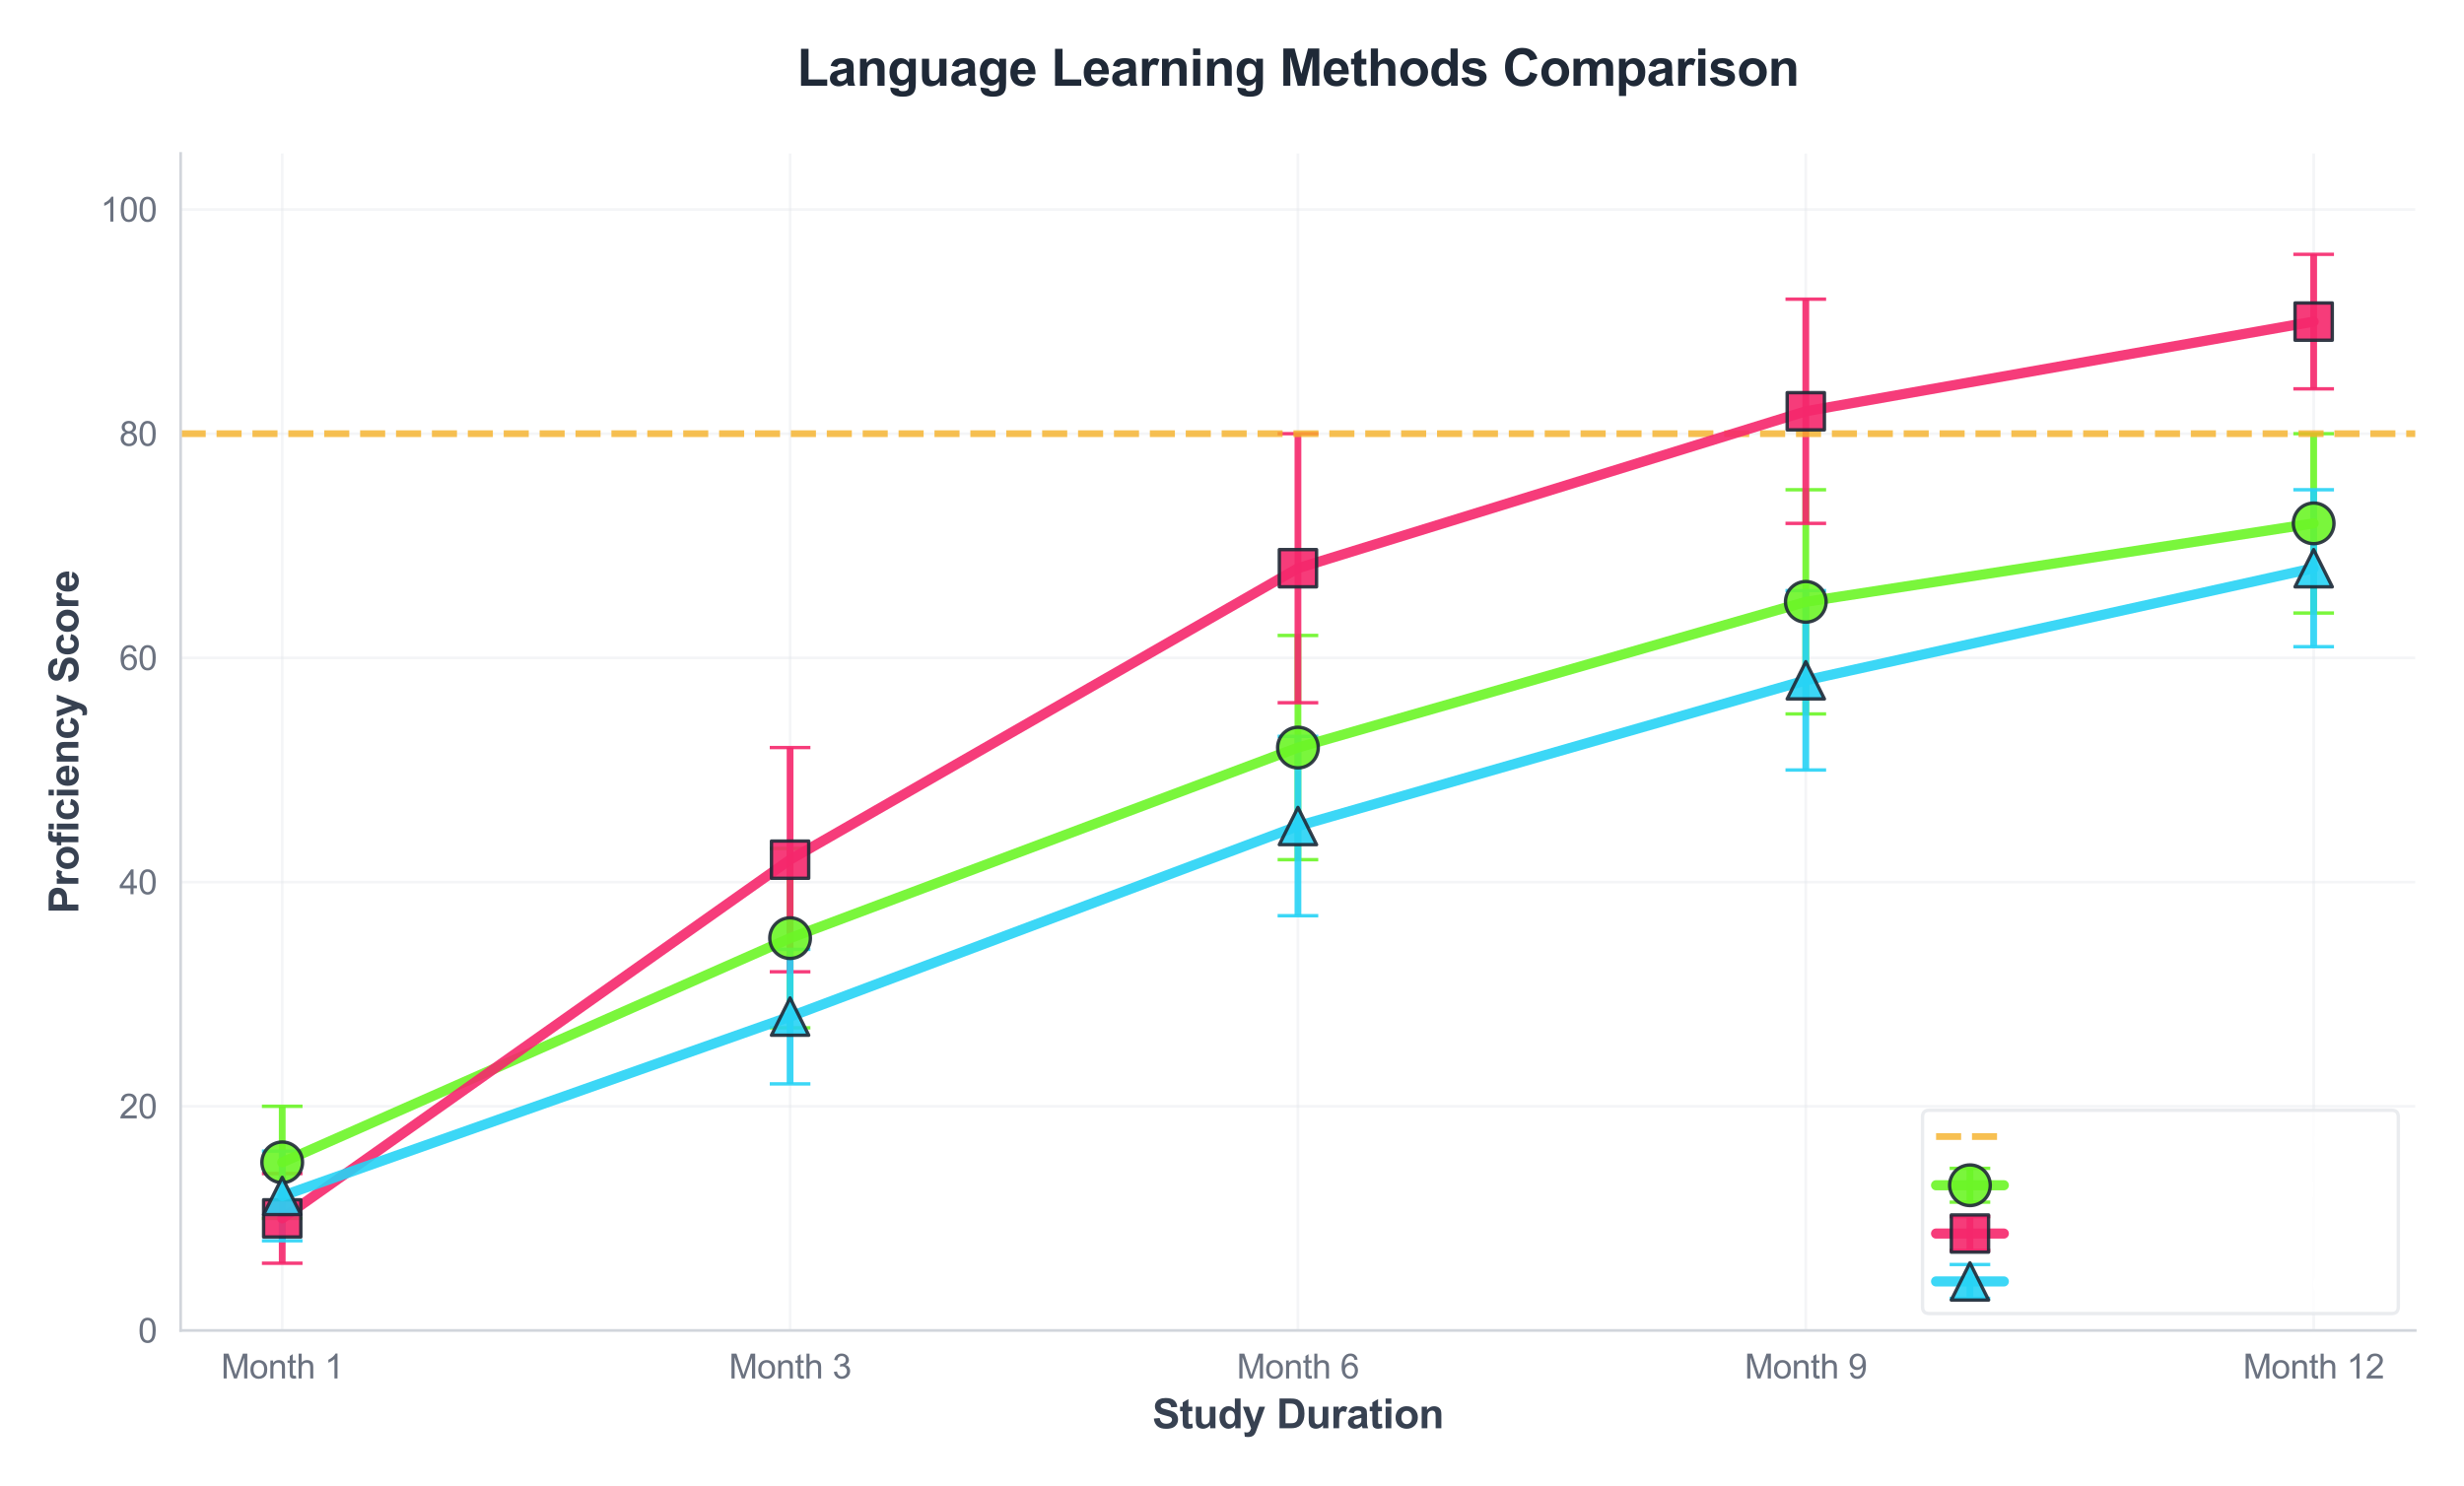 <?xml version="1.0" encoding="utf-8" standalone="no"?>
<!DOCTYPE svg PUBLIC "-//W3C//DTD SVG 1.1//EN"
  "http://www.w3.org/Graphics/SVG/1.1/DTD/svg11.dtd">
<svg xmlns:xlink="http://www.w3.org/1999/xlink" viewBox="0 0 727.604 438.767" xmlns="http://www.w3.org/2000/svg" version="1.1">
 <defs>
  <style type="text/css">*{stroke-linejoin: round; stroke-linecap: butt}</style>
 </defs>
 <g id="figure_1">
  <g id="patch_1">
   <path d="M 0 438.767 
L 727.604 438.767 
L 727.604 0 
L 0 0 
z
" style="fill: #ffffff"/>
  </g>
  <g id="axes_1">
   <g id="patch_2">
    <path d="M 53.344 392.961 
L 713.204 392.961 
L 713.204 45.32 
L 53.344 45.32 
z
" style="fill: #ffffff"/>
   </g>
   <g id="matplotlib.axis_1">
    <g id="xtick_1">
     <g id="line2d_1">
      <path d="M 83.338 392.961 
L 83.338 45.32 
" clip-path="url(#pa88beb3e64)" style="fill: none; stroke: #e5e7eb; stroke-opacity: 0.4; stroke-width: 0.8; stroke-linecap: round"/>
     </g>
     <g id="text_1">
      <!-- Month 1 -->
      <g style="fill: #6b7280" transform="translate(65.273 407.119) scale(0.1 -0.1)">
       <defs>
        <path id="ArialMT-4d" d="M 475 0 
L 475 4581 
L 1388 4581 
L 2472 1338 
Q 2622 884 2691 659 
Q 2769 909 2934 1394 
L 4031 4581 
L 4847 4581 
L 4847 0 
L 4263 0 
L 4263 3834 
L 2931 0 
L 2384 0 
L 1059 3900 
L 1059 0 
L 475 0 
z
" transform="scale(0.016)"/>
        <path id="ArialMT-6f" d="M 213 1659 
Q 213 2581 725 3025 
Q 1153 3394 1769 3394 
Q 2453 3394 2887 2945 
Q 3322 2497 3322 1706 
Q 3322 1066 3130 698 
Q 2938 331 2570 128 
Q 2203 -75 1769 -75 
Q 1072 -75 642 372 
Q 213 819 213 1659 
z
M 791 1659 
Q 791 1022 1069 705 
Q 1347 388 1769 388 
Q 2188 388 2466 706 
Q 2744 1025 2744 1678 
Q 2744 2294 2464 2611 
Q 2184 2928 1769 2928 
Q 1347 2928 1069 2612 
Q 791 2297 791 1659 
z
" transform="scale(0.016)"/>
        <path id="ArialMT-6e" d="M 422 0 
L 422 3319 
L 928 3319 
L 928 2847 
Q 1294 3394 1984 3394 
Q 2284 3394 2536 3286 
Q 2788 3178 2913 3003 
Q 3038 2828 3088 2588 
Q 3119 2431 3119 2041 
L 3119 0 
L 2556 0 
L 2556 2019 
Q 2556 2363 2490 2533 
Q 2425 2703 2258 2804 
Q 2091 2906 1866 2906 
Q 1506 2906 1245 2678 
Q 984 2450 984 1813 
L 984 0 
L 422 0 
z
" transform="scale(0.016)"/>
        <path id="ArialMT-74" d="M 1650 503 
L 1731 6 
Q 1494 -44 1306 -44 
Q 1000 -44 831 53 
Q 663 150 594 308 
Q 525 466 525 972 
L 525 2881 
L 113 2881 
L 113 3319 
L 525 3319 
L 525 4141 
L 1084 4478 
L 1084 3319 
L 1650 3319 
L 1650 2881 
L 1084 2881 
L 1084 941 
Q 1084 700 1114 631 
Q 1144 563 1211 522 
Q 1278 481 1403 481 
Q 1497 481 1650 503 
z
" transform="scale(0.016)"/>
        <path id="ArialMT-68" d="M 422 0 
L 422 4581 
L 984 4581 
L 984 2938 
Q 1378 3394 1978 3394 
Q 2347 3394 2619 3248 
Q 2891 3103 3008 2847 
Q 3125 2591 3125 2103 
L 3125 0 
L 2563 0 
L 2563 2103 
Q 2563 2525 2380 2717 
Q 2197 2909 1863 2909 
Q 1613 2909 1392 2779 
Q 1172 2650 1078 2428 
Q 984 2206 984 1816 
L 984 0 
L 422 0 
z
" transform="scale(0.016)"/>
        <path id="ArialMT-20" transform="scale(0.016)"/>
        <path id="ArialMT-31" d="M 2384 0 
L 1822 0 
L 1822 3584 
Q 1619 3391 1289 3197 
Q 959 3003 697 2906 
L 697 3450 
Q 1169 3672 1522 3987 
Q 1875 4303 2022 4600 
L 2384 4600 
L 2384 0 
z
" transform="scale(0.016)"/>
       </defs>
       <use xlink:href="#ArialMT-4d"/>
       <use xlink:href="#ArialMT-6f" transform="translate(83.301 0)"/>
       <use xlink:href="#ArialMT-6e" transform="translate(138.916 0)"/>
       <use xlink:href="#ArialMT-74" transform="translate(194.531 0)"/>
       <use xlink:href="#ArialMT-68" transform="translate(222.314 0)"/>
       <use xlink:href="#ArialMT-20" transform="translate(277.93 0)"/>
       <use xlink:href="#ArialMT-31" transform="translate(305.713 0)"/>
      </g>
     </g>
    </g>
    <g id="xtick_2">
     <g id="line2d_2">
      <path d="M 233.306 392.961 
L 233.306 45.32 
" clip-path="url(#pa88beb3e64)" style="fill: none; stroke: #e5e7eb; stroke-opacity: 0.4; stroke-width: 0.8; stroke-linecap: round"/>
     </g>
     <g id="text_2">
      <!-- Month 3 -->
      <g style="fill: #6b7280" transform="translate(215.241 407.119) scale(0.1 -0.1)">
       <defs>
        <path id="ArialMT-33" d="M 269 1209 
L 831 1284 
Q 928 806 1161 595 
Q 1394 384 1728 384 
Q 2125 384 2398 659 
Q 2672 934 2672 1341 
Q 2672 1728 2419 1979 
Q 2166 2231 1775 2231 
Q 1616 2231 1378 2169 
L 1441 2663 
Q 1497 2656 1531 2656 
Q 1891 2656 2178 2843 
Q 2466 3031 2466 3422 
Q 2466 3731 2256 3934 
Q 2047 4138 1716 4138 
Q 1388 4138 1169 3931 
Q 950 3725 888 3313 
L 325 3413 
Q 428 3978 793 4289 
Q 1159 4600 1703 4600 
Q 2078 4600 2393 4439 
Q 2709 4278 2876 4000 
Q 3044 3722 3044 3409 
Q 3044 3113 2884 2869 
Q 2725 2625 2413 2481 
Q 2819 2388 3044 2092 
Q 3269 1797 3269 1353 
Q 3269 753 2831 336 
Q 2394 -81 1725 -81 
Q 1122 -81 723 278 
Q 325 638 269 1209 
z
" transform="scale(0.016)"/>
       </defs>
       <use xlink:href="#ArialMT-4d"/>
       <use xlink:href="#ArialMT-6f" transform="translate(83.301 0)"/>
       <use xlink:href="#ArialMT-6e" transform="translate(138.916 0)"/>
       <use xlink:href="#ArialMT-74" transform="translate(194.531 0)"/>
       <use xlink:href="#ArialMT-68" transform="translate(222.314 0)"/>
       <use xlink:href="#ArialMT-20" transform="translate(277.93 0)"/>
       <use xlink:href="#ArialMT-33" transform="translate(305.713 0)"/>
      </g>
     </g>
    </g>
    <g id="xtick_3">
     <g id="line2d_3">
      <path d="M 383.274 392.961 
L 383.274 45.32 
" clip-path="url(#pa88beb3e64)" style="fill: none; stroke: #e5e7eb; stroke-opacity: 0.4; stroke-width: 0.8; stroke-linecap: round"/>
     </g>
     <g id="text_3">
      <!-- Month 6 -->
      <g style="fill: #6b7280" transform="translate(365.209 407.119) scale(0.1 -0.1)">
       <defs>
        <path id="ArialMT-36" d="M 3184 3459 
L 2625 3416 
Q 2550 3747 2413 3897 
Q 2184 4138 1850 4138 
Q 1581 4138 1378 3988 
Q 1113 3794 959 3422 
Q 806 3050 800 2363 
Q 1003 2672 1297 2822 
Q 1591 2972 1913 2972 
Q 2475 2972 2870 2558 
Q 3266 2144 3266 1488 
Q 3266 1056 3080 686 
Q 2894 316 2569 119 
Q 2244 -78 1831 -78 
Q 1128 -78 684 439 
Q 241 956 241 2144 
Q 241 3472 731 4075 
Q 1159 4600 1884 4600 
Q 2425 4600 2770 4297 
Q 3116 3994 3184 3459 
z
M 888 1484 
Q 888 1194 1011 928 
Q 1134 663 1356 523 
Q 1578 384 1822 384 
Q 2178 384 2434 671 
Q 2691 959 2691 1453 
Q 2691 1928 2437 2201 
Q 2184 2475 1800 2475 
Q 1419 2475 1153 2201 
Q 888 1928 888 1484 
z
" transform="scale(0.016)"/>
       </defs>
       <use xlink:href="#ArialMT-4d"/>
       <use xlink:href="#ArialMT-6f" transform="translate(83.301 0)"/>
       <use xlink:href="#ArialMT-6e" transform="translate(138.916 0)"/>
       <use xlink:href="#ArialMT-74" transform="translate(194.531 0)"/>
       <use xlink:href="#ArialMT-68" transform="translate(222.314 0)"/>
       <use xlink:href="#ArialMT-20" transform="translate(277.93 0)"/>
       <use xlink:href="#ArialMT-36" transform="translate(305.713 0)"/>
      </g>
     </g>
    </g>
    <g id="xtick_4">
     <g id="line2d_4">
      <path d="M 533.242 392.961 
L 533.242 45.32 
" clip-path="url(#pa88beb3e64)" style="fill: none; stroke: #e5e7eb; stroke-opacity: 0.4; stroke-width: 0.8; stroke-linecap: round"/>
     </g>
     <g id="text_4">
      <!-- Month 9 -->
      <g style="fill: #6b7280" transform="translate(515.177 407.119) scale(0.1 -0.1)">
       <defs>
        <path id="ArialMT-39" d="M 350 1059 
L 891 1109 
Q 959 728 1153 556 
Q 1347 384 1650 384 
Q 1909 384 2104 503 
Q 2300 622 2425 820 
Q 2550 1019 2634 1356 
Q 2719 1694 2719 2044 
Q 2719 2081 2716 2156 
Q 2547 1888 2255 1720 
Q 1963 1553 1622 1553 
Q 1053 1553 659 1965 
Q 266 2378 266 3053 
Q 266 3750 677 4175 
Q 1088 4600 1706 4600 
Q 2153 4600 2523 4359 
Q 2894 4119 3086 3673 
Q 3278 3228 3278 2384 
Q 3278 1506 3087 986 
Q 2897 466 2520 194 
Q 2144 -78 1638 -78 
Q 1100 -78 759 220 
Q 419 519 350 1059 
z
M 2653 3081 
Q 2653 3566 2395 3850 
Q 2138 4134 1775 4134 
Q 1400 4134 1122 3828 
Q 844 3522 844 3034 
Q 844 2597 1108 2323 
Q 1372 2050 1759 2050 
Q 2150 2050 2401 2323 
Q 2653 2597 2653 3081 
z
" transform="scale(0.016)"/>
       </defs>
       <use xlink:href="#ArialMT-4d"/>
       <use xlink:href="#ArialMT-6f" transform="translate(83.301 0)"/>
       <use xlink:href="#ArialMT-6e" transform="translate(138.916 0)"/>
       <use xlink:href="#ArialMT-74" transform="translate(194.531 0)"/>
       <use xlink:href="#ArialMT-68" transform="translate(222.314 0)"/>
       <use xlink:href="#ArialMT-20" transform="translate(277.93 0)"/>
       <use xlink:href="#ArialMT-39" transform="translate(305.713 0)"/>
      </g>
     </g>
    </g>
    <g id="xtick_5">
     <g id="line2d_5">
      <path d="M 683.21 392.961 
L 683.21 45.32 
" clip-path="url(#pa88beb3e64)" style="fill: none; stroke: #e5e7eb; stroke-opacity: 0.4; stroke-width: 0.8; stroke-linecap: round"/>
     </g>
     <g id="text_5">
      <!-- Month 12 -->
      <g style="fill: #6b7280" transform="translate(662.365 407.119) scale(0.1 -0.1)">
       <defs>
        <path id="ArialMT-32" d="M 3222 541 
L 3222 0 
L 194 0 
Q 188 203 259 391 
Q 375 700 629 1000 
Q 884 1300 1366 1694 
Q 2113 2306 2375 2664 
Q 2638 3022 2638 3341 
Q 2638 3675 2398 3904 
Q 2159 4134 1775 4134 
Q 1369 4134 1125 3890 
Q 881 3647 878 3216 
L 300 3275 
Q 359 3922 746 4261 
Q 1134 4600 1788 4600 
Q 2447 4600 2831 4234 
Q 3216 3869 3216 3328 
Q 3216 3053 3103 2787 
Q 2991 2522 2730 2228 
Q 2469 1934 1863 1422 
Q 1356 997 1212 845 
Q 1069 694 975 541 
L 3222 541 
z
" transform="scale(0.016)"/>
       </defs>
       <use xlink:href="#ArialMT-4d"/>
       <use xlink:href="#ArialMT-6f" transform="translate(83.301 0)"/>
       <use xlink:href="#ArialMT-6e" transform="translate(138.916 0)"/>
       <use xlink:href="#ArialMT-74" transform="translate(194.531 0)"/>
       <use xlink:href="#ArialMT-68" transform="translate(222.314 0)"/>
       <use xlink:href="#ArialMT-20" transform="translate(277.93 0)"/>
       <use xlink:href="#ArialMT-31" transform="translate(305.713 0)"/>
       <use xlink:href="#ArialMT-32" transform="translate(361.328 0)"/>
      </g>
     </g>
    </g>
    <g id="text_6">
     <!-- Study Duration -->
     <g style="fill: #374151" transform="translate(340.277 421.842) scale(0.12 -0.12)">
      <defs>
       <path id="Arial-BoldMT-53" d="M 231 1491 
L 1131 1578 
Q 1213 1125 1461 912 
Q 1709 700 2131 700 
Q 2578 700 2804 889 
Q 3031 1078 3031 1331 
Q 3031 1494 2936 1608 
Q 2841 1722 2603 1806 
Q 2441 1863 1863 2006 
Q 1119 2191 819 2459 
Q 397 2838 397 3381 
Q 397 3731 595 4036 
Q 794 4341 1167 4500 
Q 1541 4659 2069 4659 
Q 2931 4659 3367 4281 
Q 3803 3903 3825 3272 
L 2900 3231 
Q 2841 3584 2645 3739 
Q 2450 3894 2059 3894 
Q 1656 3894 1428 3728 
Q 1281 3622 1281 3444 
Q 1281 3281 1419 3166 
Q 1594 3019 2269 2859 
Q 2944 2700 3267 2529 
Q 3591 2359 3773 2064 
Q 3956 1769 3956 1334 
Q 3956 941 3737 597 
Q 3519 253 3119 86 
Q 2719 -81 2122 -81 
Q 1253 -81 787 320 
Q 322 722 231 1491 
z
" transform="scale(0.016)"/>
       <path id="Arial-BoldMT-74" d="M 1981 3319 
L 1981 2619 
L 1381 2619 
L 1381 1281 
Q 1381 875 1398 808 
Q 1416 741 1477 697 
Q 1538 653 1625 653 
Q 1747 653 1978 738 
L 2053 56 
Q 1747 -75 1359 -75 
Q 1122 -75 931 4 
Q 741 84 652 211 
Q 563 338 528 553 
Q 500 706 500 1172 
L 500 2619 
L 97 2619 
L 97 3319 
L 500 3319 
L 500 3978 
L 1381 4491 
L 1381 3319 
L 1981 3319 
z
" transform="scale(0.016)"/>
       <path id="Arial-BoldMT-75" d="M 2644 0 
L 2644 497 
Q 2463 231 2167 78 
Q 1872 -75 1544 -75 
Q 1209 -75 943 72 
Q 678 219 559 484 
Q 441 750 441 1219 
L 441 3319 
L 1319 3319 
L 1319 1794 
Q 1319 1094 1367 936 
Q 1416 778 1544 686 
Q 1672 594 1869 594 
Q 2094 594 2272 717 
Q 2450 841 2515 1023 
Q 2581 1206 2581 1919 
L 2581 3319 
L 3459 3319 
L 3459 0 
L 2644 0 
z
" transform="scale(0.016)"/>
       <path id="Arial-BoldMT-64" d="M 3503 0 
L 2688 0 
L 2688 488 
Q 2484 203 2207 64 
Q 1931 -75 1650 -75 
Q 1078 -75 670 386 
Q 263 847 263 1672 
Q 263 2516 659 2955 
Q 1056 3394 1663 3394 
Q 2219 3394 2625 2931 
L 2625 4581 
L 3503 4581 
L 3503 0 
z
M 1159 1731 
Q 1159 1200 1306 963 
Q 1519 619 1900 619 
Q 2203 619 2415 876 
Q 2628 1134 2628 1647 
Q 2628 2219 2422 2470 
Q 2216 2722 1894 2722 
Q 1581 2722 1370 2473 
Q 1159 2225 1159 1731 
z
" transform="scale(0.016)"/>
       <path id="Arial-BoldMT-79" d="M 44 3319 
L 978 3319 
L 1772 963 
L 2547 3319 
L 3456 3319 
L 2284 125 
L 2075 -453 
Q 1959 -744 1854 -897 
Q 1750 -1050 1614 -1145 
Q 1478 -1241 1279 -1294 
Q 1081 -1347 831 -1347 
Q 578 -1347 334 -1294 
L 256 -606 
Q 463 -647 628 -647 
Q 934 -647 1081 -467 
Q 1228 -288 1306 -9 
L 44 3319 
z
" transform="scale(0.016)"/>
       <path id="Arial-BoldMT-20" transform="scale(0.016)"/>
       <path id="Arial-BoldMT-44" d="M 463 4581 
L 2153 4581 
Q 2725 4581 3025 4494 
Q 3428 4375 3715 4072 
Q 4003 3769 4153 3330 
Q 4303 2891 4303 2247 
Q 4303 1681 4163 1272 
Q 3991 772 3672 463 
Q 3431 228 3022 97 
Q 2716 0 2203 0 
L 463 0 
L 463 4581 
z
M 1388 3806 
L 1388 772 
L 2078 772 
Q 2466 772 2638 816 
Q 2863 872 3011 1006 
Q 3159 1141 3253 1448 
Q 3347 1756 3347 2288 
Q 3347 2819 3253 3103 
Q 3159 3388 2990 3547 
Q 2822 3706 2563 3763 
Q 2369 3806 1803 3806 
L 1388 3806 
z
" transform="scale(0.016)"/>
       <path id="Arial-BoldMT-72" d="M 1300 0 
L 422 0 
L 422 3319 
L 1238 3319 
L 1238 2847 
Q 1447 3181 1614 3287 
Q 1781 3394 1994 3394 
Q 2294 3394 2572 3228 
L 2300 2463 
Q 2078 2606 1888 2606 
Q 1703 2606 1575 2504 
Q 1447 2403 1373 2137 
Q 1300 1872 1300 1025 
L 1300 0 
z
" transform="scale(0.016)"/>
       <path id="Arial-BoldMT-61" d="M 1116 2306 
L 319 2450 
Q 453 2931 781 3162 
Q 1109 3394 1756 3394 
Q 2344 3394 2631 3255 
Q 2919 3116 3036 2902 
Q 3153 2688 3153 2116 
L 3144 1091 
Q 3144 653 3186 445 
Q 3228 238 3344 0 
L 2475 0 
Q 2441 88 2391 259 
Q 2369 338 2359 363 
Q 2134 144 1878 34 
Q 1622 -75 1331 -75 
Q 819 -75 523 203 
Q 228 481 228 906 
Q 228 1188 362 1408 
Q 497 1628 739 1745 
Q 981 1863 1438 1950 
Q 2053 2066 2291 2166 
L 2291 2253 
Q 2291 2506 2166 2614 
Q 2041 2722 1694 2722 
Q 1459 2722 1328 2630 
Q 1197 2538 1116 2306 
z
M 2291 1594 
Q 2122 1538 1756 1459 
Q 1391 1381 1278 1306 
Q 1106 1184 1106 997 
Q 1106 813 1243 678 
Q 1381 544 1594 544 
Q 1831 544 2047 700 
Q 2206 819 2256 991 
Q 2291 1103 2291 1419 
L 2291 1594 
z
" transform="scale(0.016)"/>
       <path id="Arial-BoldMT-69" d="M 459 3769 
L 459 4581 
L 1338 4581 
L 1338 3769 
L 459 3769 
z
M 459 0 
L 459 3319 
L 1338 3319 
L 1338 0 
L 459 0 
z
" transform="scale(0.016)"/>
       <path id="Arial-BoldMT-6f" d="M 256 1706 
Q 256 2144 472 2553 
Q 688 2963 1083 3178 
Q 1478 3394 1966 3394 
Q 2719 3394 3200 2905 
Q 3681 2416 3681 1669 
Q 3681 916 3195 420 
Q 2709 -75 1972 -75 
Q 1516 -75 1102 131 
Q 688 338 472 736 
Q 256 1134 256 1706 
z
M 1156 1659 
Q 1156 1166 1390 903 
Q 1625 641 1969 641 
Q 2313 641 2545 903 
Q 2778 1166 2778 1666 
Q 2778 2153 2545 2415 
Q 2313 2678 1969 2678 
Q 1625 2678 1390 2415 
Q 1156 2153 1156 1659 
z
" transform="scale(0.016)"/>
       <path id="Arial-BoldMT-6e" d="M 3478 0 
L 2600 0 
L 2600 1694 
Q 2600 2231 2544 2389 
Q 2488 2547 2361 2634 
Q 2234 2722 2056 2722 
Q 1828 2722 1647 2597 
Q 1466 2472 1398 2265 
Q 1331 2059 1331 1503 
L 1331 0 
L 453 0 
L 453 3319 
L 1269 3319 
L 1269 2831 
Q 1703 3394 2363 3394 
Q 2653 3394 2893 3289 
Q 3134 3184 3257 3021 
Q 3381 2859 3429 2653 
Q 3478 2447 3478 2063 
L 3478 0 
z
" transform="scale(0.016)"/>
      </defs>
      <use xlink:href="#Arial-BoldMT-53"/>
      <use xlink:href="#Arial-BoldMT-74" transform="translate(66.699 0)"/>
      <use xlink:href="#Arial-BoldMT-75" transform="translate(100 0)"/>
      <use xlink:href="#Arial-BoldMT-64" transform="translate(161.084 0)"/>
      <use xlink:href="#Arial-BoldMT-79" transform="translate(222.168 0)"/>
      <use xlink:href="#Arial-BoldMT-20" transform="translate(277.783 0)"/>
      <use xlink:href="#Arial-BoldMT-44" transform="translate(305.566 0)"/>
      <use xlink:href="#Arial-BoldMT-75" transform="translate(377.783 0)"/>
      <use xlink:href="#Arial-BoldMT-72" transform="translate(438.867 0)"/>
      <use xlink:href="#Arial-BoldMT-61" transform="translate(477.783 0)"/>
      <use xlink:href="#Arial-BoldMT-74" transform="translate(533.398 0)"/>
      <use xlink:href="#Arial-BoldMT-69" transform="translate(566.699 0)"/>
      <use xlink:href="#Arial-BoldMT-6f" transform="translate(594.482 0)"/>
      <use xlink:href="#Arial-BoldMT-6e" transform="translate(655.566 0)"/>
     </g>
    </g>
   </g>
   <g id="matplotlib.axis_2">
    <g id="ytick_1">
     <g id="line2d_6">
      <path d="M 53.344 392.961 
L 713.204 392.961 
" clip-path="url(#pa88beb3e64)" style="fill: none; stroke: #e5e7eb; stroke-opacity: 0.4; stroke-width: 0.8; stroke-linecap: round"/>
     </g>
     <g id="text_7">
      <!-- 0 -->
      <g style="fill: #6b7280" transform="translate(40.783 396.54) scale(0.1 -0.1)">
       <defs>
        <path id="ArialMT-30" d="M 266 2259 
Q 266 3072 433 3567 
Q 600 4063 929 4331 
Q 1259 4600 1759 4600 
Q 2128 4600 2406 4451 
Q 2684 4303 2865 4023 
Q 3047 3744 3150 3342 
Q 3253 2941 3253 2259 
Q 3253 1453 3087 958 
Q 2922 463 2592 192 
Q 2263 -78 1759 -78 
Q 1097 -78 719 397 
Q 266 969 266 2259 
z
M 844 2259 
Q 844 1131 1108 757 
Q 1372 384 1759 384 
Q 2147 384 2411 759 
Q 2675 1134 2675 2259 
Q 2675 3391 2411 3762 
Q 2147 4134 1753 4134 
Q 1366 4134 1134 3806 
Q 844 3388 844 2259 
z
" transform="scale(0.016)"/>
       </defs>
       <use xlink:href="#ArialMT-30"/>
      </g>
     </g>
    </g>
    <g id="ytick_2">
     <g id="line2d_7">
      <path d="M 53.344 326.743 
L 713.204 326.743 
" clip-path="url(#pa88beb3e64)" style="fill: none; stroke: #e5e7eb; stroke-opacity: 0.4; stroke-width: 0.8; stroke-linecap: round"/>
     </g>
     <g id="text_8">
      <!-- 20 -->
      <g style="fill: #6b7280" transform="translate(35.222 330.322) scale(0.1 -0.1)">
       <use xlink:href="#ArialMT-32"/>
       <use xlink:href="#ArialMT-30" transform="translate(55.615 0)"/>
      </g>
     </g>
    </g>
    <g id="ytick_3">
     <g id="line2d_8">
      <path d="M 53.344 260.526 
L 713.204 260.526 
" clip-path="url(#pa88beb3e64)" style="fill: none; stroke: #e5e7eb; stroke-opacity: 0.4; stroke-width: 0.8; stroke-linecap: round"/>
     </g>
     <g id="text_9">
      <!-- 40 -->
      <g style="fill: #6b7280" transform="translate(35.222 264.105) scale(0.1 -0.1)">
       <defs>
        <path id="ArialMT-34" d="M 2069 0 
L 2069 1097 
L 81 1097 
L 81 1613 
L 2172 4581 
L 2631 4581 
L 2631 1613 
L 3250 1613 
L 3250 1097 
L 2631 1097 
L 2631 0 
L 2069 0 
z
M 2069 1613 
L 2069 3678 
L 634 1613 
L 2069 1613 
z
" transform="scale(0.016)"/>
       </defs>
       <use xlink:href="#ArialMT-34"/>
       <use xlink:href="#ArialMT-30" transform="translate(55.615 0)"/>
      </g>
     </g>
    </g>
    <g id="ytick_4">
     <g id="line2d_9">
      <path d="M 53.344 194.309 
L 713.204 194.309 
" clip-path="url(#pa88beb3e64)" style="fill: none; stroke: #e5e7eb; stroke-opacity: 0.4; stroke-width: 0.8; stroke-linecap: round"/>
     </g>
     <g id="text_10">
      <!-- 60 -->
      <g style="fill: #6b7280" transform="translate(35.222 197.888) scale(0.1 -0.1)">
       <use xlink:href="#ArialMT-36"/>
       <use xlink:href="#ArialMT-30" transform="translate(55.615 0)"/>
      </g>
     </g>
    </g>
    <g id="ytick_5">
     <g id="line2d_10">
      <path d="M 53.344 128.091 
L 713.204 128.091 
" clip-path="url(#pa88beb3e64)" style="fill: none; stroke: #e5e7eb; stroke-opacity: 0.4; stroke-width: 0.8; stroke-linecap: round"/>
     </g>
     <g id="text_11">
      <!-- 80 -->
      <g style="fill: #6b7280" transform="translate(35.222 131.67) scale(0.1 -0.1)">
       <defs>
        <path id="ArialMT-38" d="M 1131 2484 
Q 781 2613 612 2850 
Q 444 3088 444 3419 
Q 444 3919 803 4259 
Q 1163 4600 1759 4600 
Q 2359 4600 2725 4251 
Q 3091 3903 3091 3403 
Q 3091 3084 2923 2848 
Q 2756 2613 2416 2484 
Q 2838 2347 3058 2040 
Q 3278 1734 3278 1309 
Q 3278 722 2862 322 
Q 2447 -78 1769 -78 
Q 1091 -78 675 323 
Q 259 725 259 1325 
Q 259 1772 486 2073 
Q 713 2375 1131 2484 
z
M 1019 3438 
Q 1019 3113 1228 2906 
Q 1438 2700 1772 2700 
Q 2097 2700 2305 2904 
Q 2513 3109 2513 3406 
Q 2513 3716 2298 3927 
Q 2084 4138 1766 4138 
Q 1444 4138 1231 3931 
Q 1019 3725 1019 3438 
z
M 838 1322 
Q 838 1081 952 856 
Q 1066 631 1291 507 
Q 1516 384 1775 384 
Q 2178 384 2440 643 
Q 2703 903 2703 1303 
Q 2703 1709 2433 1975 
Q 2163 2241 1756 2241 
Q 1359 2241 1098 1978 
Q 838 1716 838 1322 
z
" transform="scale(0.016)"/>
       </defs>
       <use xlink:href="#ArialMT-38"/>
       <use xlink:href="#ArialMT-30" transform="translate(55.615 0)"/>
      </g>
     </g>
    </g>
    <g id="ytick_6">
     <g id="line2d_11">
      <path d="M 53.344 61.874 
L 713.204 61.874 
" clip-path="url(#pa88beb3e64)" style="fill: none; stroke: #e5e7eb; stroke-opacity: 0.4; stroke-width: 0.8; stroke-linecap: round"/>
     </g>
     <g id="text_12">
      <!-- 100 -->
      <g style="fill: #6b7280" transform="translate(29.661 65.453) scale(0.1 -0.1)">
       <use xlink:href="#ArialMT-31"/>
       <use xlink:href="#ArialMT-30" transform="translate(55.615 0)"/>
       <use xlink:href="#ArialMT-30" transform="translate(111.23 0)"/>
      </g>
     </g>
    </g>
    <g id="text_13">
     <!-- Proficiency Score -->
     <g style="fill: #374151" transform="translate(23.136 269.827) rotate(-90) scale(0.12 -0.12)">
      <defs>
       <path id="Arial-BoldMT-50" d="M 466 0 
L 466 4581 
L 1950 4581 
Q 2794 4581 3050 4513 
Q 3444 4409 3709 4064 
Q 3975 3719 3975 3172 
Q 3975 2750 3822 2462 
Q 3669 2175 3433 2011 
Q 3197 1847 2953 1794 
Q 2622 1728 1994 1728 
L 1391 1728 
L 1391 0 
L 466 0 
z
M 1391 3806 
L 1391 2506 
L 1897 2506 
Q 2444 2506 2628 2578 
Q 2813 2650 2917 2803 
Q 3022 2956 3022 3159 
Q 3022 3409 2875 3571 
Q 2728 3734 2503 3775 
Q 2338 3806 1838 3806 
L 1391 3806 
z
" transform="scale(0.016)"/>
       <path id="Arial-BoldMT-66" d="M 75 3319 
L 563 3319 
L 563 3569 
Q 563 3988 652 4194 
Q 741 4400 980 4529 
Q 1219 4659 1584 4659 
Q 1959 4659 2319 4547 
L 2200 3934 
Q 1991 3984 1797 3984 
Q 1606 3984 1523 3895 
Q 1441 3806 1441 3553 
L 1441 3319 
L 2097 3319 
L 2097 2628 
L 1441 2628 
L 1441 0 
L 563 0 
L 563 2628 
L 75 2628 
L 75 3319 
z
" transform="scale(0.016)"/>
       <path id="Arial-BoldMT-63" d="M 3353 2338 
L 2488 2181 
Q 2444 2441 2289 2572 
Q 2134 2703 1888 2703 
Q 1559 2703 1364 2476 
Q 1169 2250 1169 1719 
Q 1169 1128 1367 884 
Q 1566 641 1900 641 
Q 2150 641 2309 783 
Q 2469 925 2534 1272 
L 3397 1125 
Q 3263 531 2881 228 
Q 2500 -75 1859 -75 
Q 1131 -75 698 384 
Q 266 844 266 1656 
Q 266 2478 700 2936 
Q 1134 3394 1875 3394 
Q 2481 3394 2839 3133 
Q 3197 2872 3353 2338 
z
" transform="scale(0.016)"/>
       <path id="Arial-BoldMT-65" d="M 2381 1056 
L 3256 909 
Q 3088 428 2723 176 
Q 2359 -75 1813 -75 
Q 947 -75 531 491 
Q 203 944 203 1634 
Q 203 2459 634 2926 
Q 1066 3394 1725 3394 
Q 2466 3394 2894 2905 
Q 3322 2416 3303 1406 
L 1103 1406 
Q 1113 1016 1316 798 
Q 1519 581 1822 581 
Q 2028 581 2168 693 
Q 2309 806 2381 1056 
z
M 2431 1944 
Q 2422 2325 2234 2523 
Q 2047 2722 1778 2722 
Q 1491 2722 1303 2513 
Q 1116 2303 1119 1944 
L 2431 1944 
z
" transform="scale(0.016)"/>
      </defs>
      <use xlink:href="#Arial-BoldMT-50"/>
      <use xlink:href="#Arial-BoldMT-72" transform="translate(66.699 0)"/>
      <use xlink:href="#Arial-BoldMT-6f" transform="translate(105.615 0)"/>
      <use xlink:href="#Arial-BoldMT-66" transform="translate(166.699 0)"/>
      <use xlink:href="#Arial-BoldMT-69" transform="translate(200 0)"/>
      <use xlink:href="#Arial-BoldMT-63" transform="translate(227.783 0)"/>
      <use xlink:href="#Arial-BoldMT-69" transform="translate(283.398 0)"/>
      <use xlink:href="#Arial-BoldMT-65" transform="translate(311.182 0)"/>
      <use xlink:href="#Arial-BoldMT-6e" transform="translate(366.797 0)"/>
      <use xlink:href="#Arial-BoldMT-63" transform="translate(427.881 0)"/>
      <use xlink:href="#Arial-BoldMT-79" transform="translate(483.496 0)"/>
      <use xlink:href="#Arial-BoldMT-20" transform="translate(539.111 0)"/>
      <use xlink:href="#Arial-BoldMT-53" transform="translate(566.895 0)"/>
      <use xlink:href="#Arial-BoldMT-63" transform="translate(633.594 0)"/>
      <use xlink:href="#Arial-BoldMT-6f" transform="translate(689.209 0)"/>
      <use xlink:href="#Arial-BoldMT-72" transform="translate(750.293 0)"/>
      <use xlink:href="#Arial-BoldMT-65" transform="translate(789.209 0)"/>
     </g>
    </g>
   </g>
   <g id="LineCollection_1">
    <path d="M 83.338 359.852 
L 83.338 326.743 
" clip-path="url(#pa88beb3e64)" style="fill: none; stroke: #6cf527; stroke-opacity: 0.9; stroke-width: 2"/>
    <path d="M 233.306 303.567 
L 233.306 250.593 
" clip-path="url(#pa88beb3e64)" style="fill: none; stroke: #6cf527; stroke-opacity: 0.9; stroke-width: 2"/>
    <path d="M 383.274 253.904 
L 383.274 187.687 
" clip-path="url(#pa88beb3e64)" style="fill: none; stroke: #6cf527; stroke-opacity: 0.9; stroke-width: 2"/>
    <path d="M 533.242 210.863 
L 533.242 144.646 
" clip-path="url(#pa88beb3e64)" style="fill: none; stroke: #6cf527; stroke-opacity: 0.9; stroke-width: 2"/>
    <path d="M 683.21 181.065 
L 683.21 128.091 
" clip-path="url(#pa88beb3e64)" style="fill: none; stroke: #6cf527; stroke-opacity: 0.9; stroke-width: 2"/>
   </g>
   <g id="line2d_12">
    <defs>
     <path id="m292f73c18a" d="M 6 0 
L -6 -0 
" style="stroke: #6cf527; stroke-opacity: 0.9"/>
    </defs>
    <g clip-path="url(#pa88beb3e64)">
     <use xlink:href="#m292f73c18a" x="83.338" y="359.852" style="fill: #6cf527; fill-opacity: 0.9; stroke: #6cf527; stroke-opacity: 0.9"/>
     <use xlink:href="#m292f73c18a" x="233.306" y="303.567" style="fill: #6cf527; fill-opacity: 0.9; stroke: #6cf527; stroke-opacity: 0.9"/>
     <use xlink:href="#m292f73c18a" x="383.274" y="253.904" style="fill: #6cf527; fill-opacity: 0.9; stroke: #6cf527; stroke-opacity: 0.9"/>
     <use xlink:href="#m292f73c18a" x="533.242" y="210.863" style="fill: #6cf527; fill-opacity: 0.9; stroke: #6cf527; stroke-opacity: 0.9"/>
     <use xlink:href="#m292f73c18a" x="683.21" y="181.065" style="fill: #6cf527; fill-opacity: 0.9; stroke: #6cf527; stroke-opacity: 0.9"/>
    </g>
   </g>
   <g id="line2d_13">
    <g clip-path="url(#pa88beb3e64)">
     <use xlink:href="#m292f73c18a" x="83.338" y="326.743" style="fill: #6cf527; fill-opacity: 0.9; stroke: #6cf527; stroke-opacity: 0.9"/>
     <use xlink:href="#m292f73c18a" x="233.306" y="250.593" style="fill: #6cf527; fill-opacity: 0.9; stroke: #6cf527; stroke-opacity: 0.9"/>
     <use xlink:href="#m292f73c18a" x="383.274" y="187.687" style="fill: #6cf527; fill-opacity: 0.9; stroke: #6cf527; stroke-opacity: 0.9"/>
     <use xlink:href="#m292f73c18a" x="533.242" y="144.646" style="fill: #6cf527; fill-opacity: 0.9; stroke: #6cf527; stroke-opacity: 0.9"/>
     <use xlink:href="#m292f73c18a" x="683.21" y="128.091" style="fill: #6cf527; fill-opacity: 0.9; stroke: #6cf527; stroke-opacity: 0.9"/>
    </g>
   </g>
   <g id="LineCollection_2">
    <path d="M 83.338 373.096 
L 83.338 346.609 
" clip-path="url(#pa88beb3e64)" style="fill: none; stroke: #f5276c; stroke-opacity: 0.9; stroke-width: 2"/>
    <path d="M 233.306 287.013 
L 233.306 220.796 
" clip-path="url(#pa88beb3e64)" style="fill: none; stroke: #f5276c; stroke-opacity: 0.9; stroke-width: 2"/>
    <path d="M 383.274 207.552 
L 383.274 128.091 
" clip-path="url(#pa88beb3e64)" style="fill: none; stroke: #f5276c; stroke-opacity: 0.9; stroke-width: 2"/>
    <path d="M 533.242 154.578 
L 533.242 88.361 
" clip-path="url(#pa88beb3e64)" style="fill: none; stroke: #f5276c; stroke-opacity: 0.9; stroke-width: 2"/>
    <path d="M 683.21 114.848 
L 683.21 75.117 
" clip-path="url(#pa88beb3e64)" style="fill: none; stroke: #f5276c; stroke-opacity: 0.9; stroke-width: 2"/>
   </g>
   <g id="line2d_14">
    <defs>
     <path id="m5a405c8aaa" d="M 6 0 
L -6 -0 
" style="stroke: #f5276c; stroke-opacity: 0.9"/>
    </defs>
    <g clip-path="url(#pa88beb3e64)">
     <use xlink:href="#m5a405c8aaa" x="83.338" y="373.096" style="fill: #f5276c; fill-opacity: 0.9; stroke: #f5276c; stroke-opacity: 0.9"/>
     <use xlink:href="#m5a405c8aaa" x="233.306" y="287.013" style="fill: #f5276c; fill-opacity: 0.9; stroke: #f5276c; stroke-opacity: 0.9"/>
     <use xlink:href="#m5a405c8aaa" x="383.274" y="207.552" style="fill: #f5276c; fill-opacity: 0.9; stroke: #f5276c; stroke-opacity: 0.9"/>
     <use xlink:href="#m5a405c8aaa" x="533.242" y="154.578" style="fill: #f5276c; fill-opacity: 0.9; stroke: #f5276c; stroke-opacity: 0.9"/>
     <use xlink:href="#m5a405c8aaa" x="683.21" y="114.848" style="fill: #f5276c; fill-opacity: 0.9; stroke: #f5276c; stroke-opacity: 0.9"/>
    </g>
   </g>
   <g id="line2d_15">
    <g clip-path="url(#pa88beb3e64)">
     <use xlink:href="#m5a405c8aaa" x="83.338" y="346.609" style="fill: #f5276c; fill-opacity: 0.9; stroke: #f5276c; stroke-opacity: 0.9"/>
     <use xlink:href="#m5a405c8aaa" x="233.306" y="220.796" style="fill: #f5276c; fill-opacity: 0.9; stroke: #f5276c; stroke-opacity: 0.9"/>
     <use xlink:href="#m5a405c8aaa" x="383.274" y="128.091" style="fill: #f5276c; fill-opacity: 0.9; stroke: #f5276c; stroke-opacity: 0.9"/>
     <use xlink:href="#m5a405c8aaa" x="533.242" y="88.361" style="fill: #f5276c; fill-opacity: 0.9; stroke: #f5276c; stroke-opacity: 0.9"/>
     <use xlink:href="#m5a405c8aaa" x="683.21" y="75.117" style="fill: #f5276c; fill-opacity: 0.9; stroke: #f5276c; stroke-opacity: 0.9"/>
    </g>
   </g>
   <g id="LineCollection_3">
    <path d="M 83.338 366.474 
L 83.338 339.987 
" clip-path="url(#pa88beb3e64)" style="fill: none; stroke: #27d3f5; stroke-opacity: 0.9; stroke-width: 2"/>
    <path d="M 233.306 320.122 
L 233.306 280.391 
" clip-path="url(#pa88beb3e64)" style="fill: none; stroke: #27d3f5; stroke-opacity: 0.9; stroke-width: 2"/>
    <path d="M 383.274 270.459 
L 383.274 217.485 
" clip-path="url(#pa88beb3e64)" style="fill: none; stroke: #27d3f5; stroke-opacity: 0.9; stroke-width: 2"/>
    <path d="M 533.242 227.417 
L 533.242 174.443 
" clip-path="url(#pa88beb3e64)" style="fill: none; stroke: #27d3f5; stroke-opacity: 0.9; stroke-width: 2"/>
    <path d="M 683.21 190.998 
L 683.21 144.646 
" clip-path="url(#pa88beb3e64)" style="fill: none; stroke: #27d3f5; stroke-opacity: 0.9; stroke-width: 2"/>
   </g>
   <g id="line2d_16">
    <defs>
     <path id="mde38fb9f47" d="M 6 0 
L -6 -0 
" style="stroke: #27d3f5; stroke-opacity: 0.9"/>
    </defs>
    <g clip-path="url(#pa88beb3e64)">
     <use xlink:href="#mde38fb9f47" x="83.338" y="366.474" style="fill: #27d3f5; fill-opacity: 0.9; stroke: #27d3f5; stroke-opacity: 0.9"/>
     <use xlink:href="#mde38fb9f47" x="233.306" y="320.122" style="fill: #27d3f5; fill-opacity: 0.9; stroke: #27d3f5; stroke-opacity: 0.9"/>
     <use xlink:href="#mde38fb9f47" x="383.274" y="270.459" style="fill: #27d3f5; fill-opacity: 0.9; stroke: #27d3f5; stroke-opacity: 0.9"/>
     <use xlink:href="#mde38fb9f47" x="533.242" y="227.417" style="fill: #27d3f5; fill-opacity: 0.9; stroke: #27d3f5; stroke-opacity: 0.9"/>
     <use xlink:href="#mde38fb9f47" x="683.21" y="190.998" style="fill: #27d3f5; fill-opacity: 0.9; stroke: #27d3f5; stroke-opacity: 0.9"/>
    </g>
   </g>
   <g id="line2d_17">
    <g clip-path="url(#pa88beb3e64)">
     <use xlink:href="#mde38fb9f47" x="83.338" y="339.987" style="fill: #27d3f5; fill-opacity: 0.9; stroke: #27d3f5; stroke-opacity: 0.9"/>
     <use xlink:href="#mde38fb9f47" x="233.306" y="280.391" style="fill: #27d3f5; fill-opacity: 0.9; stroke: #27d3f5; stroke-opacity: 0.9"/>
     <use xlink:href="#mde38fb9f47" x="383.274" y="217.485" style="fill: #27d3f5; fill-opacity: 0.9; stroke: #27d3f5; stroke-opacity: 0.9"/>
     <use xlink:href="#mde38fb9f47" x="533.242" y="174.443" style="fill: #27d3f5; fill-opacity: 0.9; stroke: #27d3f5; stroke-opacity: 0.9"/>
     <use xlink:href="#mde38fb9f47" x="683.21" y="144.646" style="fill: #27d3f5; fill-opacity: 0.9; stroke: #27d3f5; stroke-opacity: 0.9"/>
    </g>
   </g>
   <g id="line2d_18">
    <path d="M 53.344 128.091 
L 713.204 128.091 
" clip-path="url(#pa88beb3e64)" style="fill: none; stroke-dasharray: 7.4,3.2; stroke-dashoffset: 0; stroke: #f5b027; stroke-opacity: 0.8; stroke-width: 2"/>
   </g>
   <g id="line2d_19">
    <path d="M 83.338 343.298 
L 233.306 277.08 
L 383.274 220.796 
L 533.242 177.754 
L 683.21 154.578 
" clip-path="url(#pa88beb3e64)" style="fill: none; stroke: #6cf527; stroke-opacity: 0.9; stroke-width: 3; stroke-linecap: round"/>
    <defs>
     <path id="mca95077e22" d="M 0 6 
C 1.591 6 3.117 5.368 4.243 4.243 
C 5.368 3.117 6 1.591 6 0 
C 6 -1.591 5.368 -3.117 4.243 -4.243 
C 3.117 -5.368 1.591 -6 0 -6 
C -1.591 -6 -3.117 -5.368 -4.243 -4.243 
C -5.368 -3.117 -6 -1.591 -6 0 
C -6 1.591 -5.368 3.117 -4.243 4.243 
C -3.117 5.368 -1.591 6 0 6 
z
" style="stroke: #1f2937; stroke-opacity: 0.9"/>
    </defs>
    <g clip-path="url(#pa88beb3e64)">
     <use xlink:href="#mca95077e22" x="83.338" y="343.298" style="fill: #6cf527; fill-opacity: 0.9; stroke: #1f2937; stroke-opacity: 0.9"/>
     <use xlink:href="#mca95077e22" x="233.306" y="277.08" style="fill: #6cf527; fill-opacity: 0.9; stroke: #1f2937; stroke-opacity: 0.9"/>
     <use xlink:href="#mca95077e22" x="383.274" y="220.796" style="fill: #6cf527; fill-opacity: 0.9; stroke: #1f2937; stroke-opacity: 0.9"/>
     <use xlink:href="#mca95077e22" x="533.242" y="177.754" style="fill: #6cf527; fill-opacity: 0.9; stroke: #1f2937; stroke-opacity: 0.9"/>
     <use xlink:href="#mca95077e22" x="683.21" y="154.578" style="fill: #6cf527; fill-opacity: 0.9; stroke: #1f2937; stroke-opacity: 0.9"/>
    </g>
   </g>
   <g id="line2d_20">
    <path d="M 83.338 359.852 
L 233.306 253.904 
L 383.274 167.822 
L 533.242 121.47 
L 683.21 94.983 
" clip-path="url(#pa88beb3e64)" style="fill: none; stroke: #f5276c; stroke-opacity: 0.9; stroke-width: 3; stroke-linecap: round"/>
    <defs>
     <path id="mcca028bd7a" d="M -5.5 5.5 
L 5.5 5.5 
L 5.5 -5.5 
L -5.5 -5.5 
z
" style="stroke: #1f2937; stroke-opacity: 0.9; stroke-linejoin: miter"/>
    </defs>
    <g clip-path="url(#pa88beb3e64)">
     <use xlink:href="#mcca028bd7a" x="83.338" y="359.852" style="fill: #f5276c; fill-opacity: 0.9; stroke: #1f2937; stroke-opacity: 0.9; stroke-linejoin: miter"/>
     <use xlink:href="#mcca028bd7a" x="233.306" y="253.904" style="fill: #f5276c; fill-opacity: 0.9; stroke: #1f2937; stroke-opacity: 0.9; stroke-linejoin: miter"/>
     <use xlink:href="#mcca028bd7a" x="383.274" y="167.822" style="fill: #f5276c; fill-opacity: 0.9; stroke: #1f2937; stroke-opacity: 0.9; stroke-linejoin: miter"/>
     <use xlink:href="#mcca028bd7a" x="533.242" y="121.47" style="fill: #f5276c; fill-opacity: 0.9; stroke: #1f2937; stroke-opacity: 0.9; stroke-linejoin: miter"/>
     <use xlink:href="#mcca028bd7a" x="683.21" y="94.983" style="fill: #f5276c; fill-opacity: 0.9; stroke: #1f2937; stroke-opacity: 0.9; stroke-linejoin: miter"/>
    </g>
   </g>
   <g id="line2d_21">
    <path d="M 83.338 353.23 
L 233.306 300.256 
L 383.274 243.972 
L 533.242 200.93 
L 683.21 167.822 
" clip-path="url(#pa88beb3e64)" style="fill: none; stroke: #27d3f5; stroke-opacity: 0.9; stroke-width: 3; stroke-linecap: round"/>
    <defs>
     <path id="m2434ae6a07" d="M 0 -5.5 
L -5.5 5.5 
L 5.5 5.5 
z
" style="stroke: #1f2937; stroke-opacity: 0.9; stroke-linejoin: miter"/>
    </defs>
    <g clip-path="url(#pa88beb3e64)">
     <use xlink:href="#m2434ae6a07" x="83.338" y="353.23" style="fill: #27d3f5; fill-opacity: 0.9; stroke: #1f2937; stroke-opacity: 0.9; stroke-linejoin: miter"/>
     <use xlink:href="#m2434ae6a07" x="233.306" y="300.256" style="fill: #27d3f5; fill-opacity: 0.9; stroke: #1f2937; stroke-opacity: 0.9; stroke-linejoin: miter"/>
     <use xlink:href="#m2434ae6a07" x="383.274" y="243.972" style="fill: #27d3f5; fill-opacity: 0.9; stroke: #1f2937; stroke-opacity: 0.9; stroke-linejoin: miter"/>
     <use xlink:href="#m2434ae6a07" x="533.242" y="200.93" style="fill: #27d3f5; fill-opacity: 0.9; stroke: #1f2937; stroke-opacity: 0.9; stroke-linejoin: miter"/>
     <use xlink:href="#m2434ae6a07" x="683.21" y="167.822" style="fill: #27d3f5; fill-opacity: 0.9; stroke: #1f2937; stroke-opacity: 0.9; stroke-linejoin: miter"/>
    </g>
   </g>
   <g id="patch_3">
    <path d="M 53.344 392.961 
L 53.344 45.32 
" style="fill: none; stroke: #d1d5db; stroke-width: 0.8; stroke-linejoin: miter; stroke-linecap: square"/>
   </g>
   <g id="patch_4">
    <path d="M 53.344 392.961 
L 713.204 392.961 
" style="fill: none; stroke: #d1d5db; stroke-width: 0.8; stroke-linejoin: miter; stroke-linecap: square"/>
   </g>
   <g id="text_14">
    <!-- Language Learning Methods Comparison -->
    <g style="fill: #1f2937" transform="translate(235.358 25.32) scale(0.15 -0.15)">
     <defs>
      <path id="Arial-BoldMT-4c" d="M 491 0 
L 491 4544 
L 1416 4544 
L 1416 772 
L 3716 772 
L 3716 0 
L 491 0 
z
" transform="scale(0.016)"/>
      <path id="Arial-BoldMT-67" d="M 378 -219 
L 1381 -341 
Q 1406 -516 1497 -581 
Q 1622 -675 1891 -675 
Q 2234 -675 2406 -572 
Q 2522 -503 2581 -350 
Q 2622 -241 2622 53 
L 2622 538 
Q 2228 0 1628 0 
Q 959 0 569 566 
Q 263 1013 263 1678 
Q 263 2513 664 2953 
Q 1066 3394 1663 3394 
Q 2278 3394 2678 2853 
L 2678 3319 
L 3500 3319 
L 3500 341 
Q 3500 -247 3403 -537 
Q 3306 -828 3131 -993 
Q 2956 -1159 2664 -1253 
Q 2372 -1347 1925 -1347 
Q 1081 -1347 728 -1058 
Q 375 -769 375 -325 
Q 375 -281 378 -219 
z
M 1163 1728 
Q 1163 1200 1367 954 
Q 1572 709 1872 709 
Q 2194 709 2416 961 
Q 2638 1213 2638 1706 
Q 2638 2222 2425 2472 
Q 2213 2722 1888 2722 
Q 1572 2722 1367 2476 
Q 1163 2231 1163 1728 
z
" transform="scale(0.016)"/>
      <path id="Arial-BoldMT-4d" d="M 453 0 
L 453 4581 
L 1838 4581 
L 2669 1456 
L 3491 4581 
L 4878 4581 
L 4878 0 
L 4019 0 
L 4019 3606 
L 3109 0 
L 2219 0 
L 1313 3606 
L 1313 0 
L 453 0 
z
" transform="scale(0.016)"/>
      <path id="Arial-BoldMT-68" d="M 1334 4581 
L 1334 2897 
Q 1759 3394 2350 3394 
Q 2653 3394 2897 3281 
Q 3141 3169 3264 2994 
Q 3388 2819 3433 2606 
Q 3478 2394 3478 1947 
L 3478 0 
L 2600 0 
L 2600 1753 
Q 2600 2275 2550 2415 
Q 2500 2556 2373 2639 
Q 2247 2722 2056 2722 
Q 1838 2722 1666 2615 
Q 1494 2509 1414 2295 
Q 1334 2081 1334 1663 
L 1334 0 
L 456 0 
L 456 4581 
L 1334 4581 
z
" transform="scale(0.016)"/>
      <path id="Arial-BoldMT-73" d="M 150 947 
L 1031 1081 
Q 1088 825 1259 692 
Q 1431 559 1741 559 
Q 2081 559 2253 684 
Q 2369 772 2369 919 
Q 2369 1019 2306 1084 
Q 2241 1147 2013 1200 
Q 950 1434 666 1628 
Q 272 1897 272 2375 
Q 272 2806 612 3100 
Q 953 3394 1669 3394 
Q 2350 3394 2681 3172 
Q 3013 2950 3138 2516 
L 2309 2363 
Q 2256 2556 2107 2659 
Q 1959 2763 1684 2763 
Q 1338 2763 1188 2666 
Q 1088 2597 1088 2488 
Q 1088 2394 1175 2328 
Q 1294 2241 1995 2081 
Q 2697 1922 2975 1691 
Q 3250 1456 3250 1038 
Q 3250 581 2869 253 
Q 2488 -75 1741 -75 
Q 1063 -75 667 200 
Q 272 475 150 947 
z
" transform="scale(0.016)"/>
      <path id="Arial-BoldMT-43" d="M 3397 1684 
L 4294 1400 
Q 4088 650 3608 286 
Q 3128 -78 2391 -78 
Q 1478 -78 890 545 
Q 303 1169 303 2250 
Q 303 3394 893 4026 
Q 1484 4659 2447 4659 
Q 3288 4659 3813 4163 
Q 4125 3869 4281 3319 
L 3366 3100 
Q 3284 3456 3026 3662 
Q 2769 3869 2400 3869 
Q 1891 3869 1573 3503 
Q 1256 3138 1256 2319 
Q 1256 1450 1568 1081 
Q 1881 713 2381 713 
Q 2750 713 3015 947 
Q 3281 1181 3397 1684 
z
" transform="scale(0.016)"/>
      <path id="Arial-BoldMT-6d" d="M 394 3319 
L 1203 3319 
L 1203 2866 
Q 1638 3394 2238 3394 
Q 2556 3394 2790 3262 
Q 3025 3131 3175 2866 
Q 3394 3131 3647 3262 
Q 3900 3394 4188 3394 
Q 4553 3394 4806 3245 
Q 5059 3097 5184 2809 
Q 5275 2597 5275 2122 
L 5275 0 
L 4397 0 
L 4397 1897 
Q 4397 2391 4306 2534 
Q 4184 2722 3931 2722 
Q 3747 2722 3584 2609 
Q 3422 2497 3350 2280 
Q 3278 2063 3278 1594 
L 3278 0 
L 2400 0 
L 2400 1819 
Q 2400 2303 2353 2443 
Q 2306 2584 2207 2653 
Q 2109 2722 1941 2722 
Q 1738 2722 1575 2612 
Q 1413 2503 1342 2297 
Q 1272 2091 1272 1613 
L 1272 0 
L 394 0 
L 394 3319 
z
" transform="scale(0.016)"/>
      <path id="Arial-BoldMT-70" d="M 434 3319 
L 1253 3319 
L 1253 2831 
Q 1413 3081 1684 3237 
Q 1956 3394 2288 3394 
Q 2866 3394 3269 2941 
Q 3672 2488 3672 1678 
Q 3672 847 3265 386 
Q 2859 -75 2281 -75 
Q 2006 -75 1782 34 
Q 1559 144 1313 409 
L 1313 -1263 
L 434 -1263 
L 434 3319 
z
M 1303 1716 
Q 1303 1156 1525 889 
Q 1747 622 2066 622 
Q 2372 622 2575 867 
Q 2778 1113 2778 1672 
Q 2778 2194 2568 2447 
Q 2359 2700 2050 2700 
Q 1728 2700 1515 2451 
Q 1303 2203 1303 1716 
z
" transform="scale(0.016)"/>
     </defs>
     <use xlink:href="#Arial-BoldMT-4c"/>
     <use xlink:href="#Arial-BoldMT-61" transform="translate(61.084 0)"/>
     <use xlink:href="#Arial-BoldMT-6e" transform="translate(116.699 0)"/>
     <use xlink:href="#Arial-BoldMT-67" transform="translate(177.783 0)"/>
     <use xlink:href="#Arial-BoldMT-75" transform="translate(238.867 0)"/>
     <use xlink:href="#Arial-BoldMT-61" transform="translate(299.951 0)"/>
     <use xlink:href="#Arial-BoldMT-67" transform="translate(355.566 0)"/>
     <use xlink:href="#Arial-BoldMT-65" transform="translate(416.65 0)"/>
     <use xlink:href="#Arial-BoldMT-20" transform="translate(472.266 0)"/>
     <use xlink:href="#Arial-BoldMT-4c" transform="translate(500.049 0)"/>
     <use xlink:href="#Arial-BoldMT-65" transform="translate(561.133 0)"/>
     <use xlink:href="#Arial-BoldMT-61" transform="translate(616.748 0)"/>
     <use xlink:href="#Arial-BoldMT-72" transform="translate(672.363 0)"/>
     <use xlink:href="#Arial-BoldMT-6e" transform="translate(711.279 0)"/>
     <use xlink:href="#Arial-BoldMT-69" transform="translate(772.363 0)"/>
     <use xlink:href="#Arial-BoldMT-6e" transform="translate(800.146 0)"/>
     <use xlink:href="#Arial-BoldMT-67" transform="translate(861.23 0)"/>
     <use xlink:href="#Arial-BoldMT-20" transform="translate(922.314 0)"/>
     <use xlink:href="#Arial-BoldMT-4d" transform="translate(950.098 0)"/>
     <use xlink:href="#Arial-BoldMT-65" transform="translate(1033.398 0)"/>
     <use xlink:href="#Arial-BoldMT-74" transform="translate(1089.014 0)"/>
     <use xlink:href="#Arial-BoldMT-68" transform="translate(1122.314 0)"/>
     <use xlink:href="#Arial-BoldMT-6f" transform="translate(1183.398 0)"/>
     <use xlink:href="#Arial-BoldMT-64" transform="translate(1244.482 0)"/>
     <use xlink:href="#Arial-BoldMT-73" transform="translate(1305.566 0)"/>
     <use xlink:href="#Arial-BoldMT-20" transform="translate(1361.182 0)"/>
     <use xlink:href="#Arial-BoldMT-43" transform="translate(1388.965 0)"/>
     <use xlink:href="#Arial-BoldMT-6f" transform="translate(1461.182 0)"/>
     <use xlink:href="#Arial-BoldMT-6d" transform="translate(1522.266 0)"/>
     <use xlink:href="#Arial-BoldMT-70" transform="translate(1611.182 0)"/>
     <use xlink:href="#Arial-BoldMT-61" transform="translate(1672.266 0)"/>
     <use xlink:href="#Arial-BoldMT-72" transform="translate(1727.881 0)"/>
     <use xlink:href="#Arial-BoldMT-69" transform="translate(1766.797 0)"/>
     <use xlink:href="#Arial-BoldMT-73" transform="translate(1794.58 0)"/>
     <use xlink:href="#Arial-BoldMT-6f" transform="translate(1850.195 0)"/>
     <use xlink:href="#Arial-BoldMT-6e" transform="translate(1911.279 0)"/>
    </g>
   </g>
   <g id="legend_1">
    <g id="patch_5">
     <path d="M 569.713 387.961 
L 706.204 387.961 
Q 708.204 387.961 708.204 385.961 
L 708.204 329.901 
Q 708.204 327.901 706.204 327.901 
L 569.713 327.901 
Q 567.713 327.901 567.713 329.901 
L 567.713 385.961 
Q 567.713 387.961 569.713 387.961 
z
" style="fill: #ffffff; opacity: 0.8; stroke: #e5e7eb; stroke-linejoin: miter"/>
    </g>
    <g id="line2d_22">
     <path d="M 571.713 335.681 
L 581.713 335.681 
L 591.713 335.681 
" style="fill: none; stroke-dasharray: 7.4,3.2; stroke-dashoffset: 0; stroke: #f5b027; stroke-opacity: 0.8; stroke-width: 2"/>
    </g>
    <g id="text_15">
     <!-- Conversational Fluency -->
     <g style="fill: #ffffff" transform="translate(599.713 339.181) scale(0.1 -0.1)">
      <defs>
       <path id="ArialMT-43" d="M 3763 1606 
L 4369 1453 
Q 4178 706 3683 314 
Q 3188 -78 2472 -78 
Q 1731 -78 1267 223 
Q 803 525 561 1097 
Q 319 1669 319 2325 
Q 319 3041 592 3573 
Q 866 4106 1370 4382 
Q 1875 4659 2481 4659 
Q 3169 4659 3637 4309 
Q 4106 3959 4291 3325 
L 3694 3184 
Q 3534 3684 3231 3912 
Q 2928 4141 2469 4141 
Q 1941 4141 1586 3887 
Q 1231 3634 1087 3207 
Q 944 2781 944 2328 
Q 944 1744 1114 1308 
Q 1284 872 1643 656 
Q 2003 441 2422 441 
Q 2931 441 3284 734 
Q 3638 1028 3763 1606 
z
" transform="scale(0.016)"/>
       <path id="ArialMT-76" d="M 1344 0 
L 81 3319 
L 675 3319 
L 1388 1331 
Q 1503 1009 1600 663 
Q 1675 925 1809 1294 
L 2547 3319 
L 3125 3319 
L 1869 0 
L 1344 0 
z
" transform="scale(0.016)"/>
       <path id="ArialMT-65" d="M 2694 1069 
L 3275 997 
Q 3138 488 2766 206 
Q 2394 -75 1816 -75 
Q 1088 -75 661 373 
Q 234 822 234 1631 
Q 234 2469 665 2931 
Q 1097 3394 1784 3394 
Q 2450 3394 2872 2941 
Q 3294 2488 3294 1666 
Q 3294 1616 3291 1516 
L 816 1516 
Q 847 969 1125 678 
Q 1403 388 1819 388 
Q 2128 388 2347 550 
Q 2566 713 2694 1069 
z
M 847 1978 
L 2700 1978 
Q 2663 2397 2488 2606 
Q 2219 2931 1791 2931 
Q 1403 2931 1139 2672 
Q 875 2413 847 1978 
z
" transform="scale(0.016)"/>
       <path id="ArialMT-72" d="M 416 0 
L 416 3319 
L 922 3319 
L 922 2816 
Q 1116 3169 1280 3281 
Q 1444 3394 1641 3394 
Q 1925 3394 2219 3213 
L 2025 2691 
Q 1819 2813 1613 2813 
Q 1428 2813 1281 2702 
Q 1134 2591 1072 2394 
Q 978 2094 978 1738 
L 978 0 
L 416 0 
z
" transform="scale(0.016)"/>
       <path id="ArialMT-73" d="M 197 991 
L 753 1078 
Q 800 744 1014 566 
Q 1228 388 1613 388 
Q 2000 388 2187 545 
Q 2375 703 2375 916 
Q 2375 1106 2209 1216 
Q 2094 1291 1634 1406 
Q 1016 1563 777 1677 
Q 538 1791 414 1992 
Q 291 2194 291 2438 
Q 291 2659 392 2848 
Q 494 3038 669 3163 
Q 800 3259 1026 3326 
Q 1253 3394 1513 3394 
Q 1903 3394 2198 3281 
Q 2494 3169 2634 2976 
Q 2775 2784 2828 2463 
L 2278 2388 
Q 2241 2644 2061 2787 
Q 1881 2931 1553 2931 
Q 1166 2931 1000 2803 
Q 834 2675 834 2503 
Q 834 2394 903 2306 
Q 972 2216 1119 2156 
Q 1203 2125 1616 2013 
Q 2213 1853 2448 1751 
Q 2684 1650 2818 1456 
Q 2953 1263 2953 975 
Q 2953 694 2789 445 
Q 2625 197 2315 61 
Q 2006 -75 1616 -75 
Q 969 -75 630 194 
Q 291 463 197 991 
z
" transform="scale(0.016)"/>
       <path id="ArialMT-61" d="M 2588 409 
Q 2275 144 1986 34 
Q 1697 -75 1366 -75 
Q 819 -75 525 192 
Q 231 459 231 875 
Q 231 1119 342 1320 
Q 453 1522 633 1644 
Q 813 1766 1038 1828 
Q 1203 1872 1538 1913 
Q 2219 1994 2541 2106 
Q 2544 2222 2544 2253 
Q 2544 2597 2384 2738 
Q 2169 2928 1744 2928 
Q 1347 2928 1158 2789 
Q 969 2650 878 2297 
L 328 2372 
Q 403 2725 575 2942 
Q 747 3159 1072 3276 
Q 1397 3394 1825 3394 
Q 2250 3394 2515 3294 
Q 2781 3194 2906 3042 
Q 3031 2891 3081 2659 
Q 3109 2516 3109 2141 
L 3109 1391 
Q 3109 606 3145 398 
Q 3181 191 3288 0 
L 2700 0 
Q 2613 175 2588 409 
z
M 2541 1666 
Q 2234 1541 1622 1453 
Q 1275 1403 1131 1340 
Q 988 1278 909 1158 
Q 831 1038 831 891 
Q 831 666 1001 516 
Q 1172 366 1500 366 
Q 1825 366 2078 508 
Q 2331 650 2450 897 
Q 2541 1088 2541 1459 
L 2541 1666 
z
" transform="scale(0.016)"/>
       <path id="ArialMT-69" d="M 425 3934 
L 425 4581 
L 988 4581 
L 988 3934 
L 425 3934 
z
M 425 0 
L 425 3319 
L 988 3319 
L 988 0 
L 425 0 
z
" transform="scale(0.016)"/>
       <path id="ArialMT-6c" d="M 409 0 
L 409 4581 
L 972 4581 
L 972 0 
L 409 0 
z
" transform="scale(0.016)"/>
       <path id="ArialMT-46" d="M 525 0 
L 525 4581 
L 3616 4581 
L 3616 4041 
L 1131 4041 
L 1131 2622 
L 3281 2622 
L 3281 2081 
L 1131 2081 
L 1131 0 
L 525 0 
z
" transform="scale(0.016)"/>
       <path id="ArialMT-75" d="M 2597 0 
L 2597 488 
Q 2209 -75 1544 -75 
Q 1250 -75 995 37 
Q 741 150 617 320 
Q 494 491 444 738 
Q 409 903 409 1263 
L 409 3319 
L 972 3319 
L 972 1478 
Q 972 1038 1006 884 
Q 1059 663 1231 536 
Q 1403 409 1656 409 
Q 1909 409 2131 539 
Q 2353 669 2445 892 
Q 2538 1116 2538 1541 
L 2538 3319 
L 3100 3319 
L 3100 0 
L 2597 0 
z
" transform="scale(0.016)"/>
       <path id="ArialMT-63" d="M 2588 1216 
L 3141 1144 
Q 3050 572 2676 248 
Q 2303 -75 1759 -75 
Q 1078 -75 664 370 
Q 250 816 250 1647 
Q 250 2184 428 2587 
Q 606 2991 970 3192 
Q 1334 3394 1763 3394 
Q 2303 3394 2647 3120 
Q 2991 2847 3088 2344 
L 2541 2259 
Q 2463 2594 2264 2762 
Q 2066 2931 1784 2931 
Q 1359 2931 1093 2626 
Q 828 2322 828 1663 
Q 828 994 1084 691 
Q 1341 388 1753 388 
Q 2084 388 2306 591 
Q 2528 794 2588 1216 
z
" transform="scale(0.016)"/>
       <path id="ArialMT-79" d="M 397 -1278 
L 334 -750 
Q 519 -800 656 -800 
Q 844 -800 956 -737 
Q 1069 -675 1141 -563 
Q 1194 -478 1313 -144 
Q 1328 -97 1363 -6 
L 103 3319 
L 709 3319 
L 1400 1397 
Q 1534 1031 1641 628 
Q 1738 1016 1872 1384 
L 2581 3319 
L 3144 3319 
L 1881 -56 
Q 1678 -603 1566 -809 
Q 1416 -1088 1222 -1217 
Q 1028 -1347 759 -1347 
Q 597 -1347 397 -1278 
z
" transform="scale(0.016)"/>
      </defs>
      <use xlink:href="#ArialMT-43"/>
      <use xlink:href="#ArialMT-6f" transform="translate(72.217 0)"/>
      <use xlink:href="#ArialMT-6e" transform="translate(127.832 0)"/>
      <use xlink:href="#ArialMT-76" transform="translate(183.447 0)"/>
      <use xlink:href="#ArialMT-65" transform="translate(233.447 0)"/>
      <use xlink:href="#ArialMT-72" transform="translate(289.062 0)"/>
      <use xlink:href="#ArialMT-73" transform="translate(322.363 0)"/>
      <use xlink:href="#ArialMT-61" transform="translate(372.363 0)"/>
      <use xlink:href="#ArialMT-74" transform="translate(427.979 0)"/>
      <use xlink:href="#ArialMT-69" transform="translate(455.762 0)"/>
      <use xlink:href="#ArialMT-6f" transform="translate(477.979 0)"/>
      <use xlink:href="#ArialMT-6e" transform="translate(533.594 0)"/>
      <use xlink:href="#ArialMT-61" transform="translate(589.209 0)"/>
      <use xlink:href="#ArialMT-6c" transform="translate(644.824 0)"/>
      <use xlink:href="#ArialMT-20" transform="translate(667.041 0)"/>
      <use xlink:href="#ArialMT-46" transform="translate(694.824 0)"/>
      <use xlink:href="#ArialMT-6c" transform="translate(755.908 0)"/>
      <use xlink:href="#ArialMT-75" transform="translate(778.125 0)"/>
      <use xlink:href="#ArialMT-65" transform="translate(833.74 0)"/>
      <use xlink:href="#ArialMT-6e" transform="translate(889.355 0)"/>
      <use xlink:href="#ArialMT-63" transform="translate(944.971 0)"/>
      <use xlink:href="#ArialMT-79" transform="translate(994.971 0)"/>
     </g>
    </g>
    <g id="LineCollection_4">
     <path d="M 581.713 355.065 
L 581.713 345.065 
" style="fill: none; stroke: #6cf527; stroke-opacity: 0.9; stroke-width: 2"/>
    </g>
    <g id="line2d_23">
     <g>
      <use xlink:href="#m292f73c18a" x="581.713" y="355.065" style="fill: #6cf527; fill-opacity: 0.9; stroke: #6cf527; stroke-opacity: 0.9"/>
     </g>
    </g>
    <g id="line2d_24">
     <g>
      <use xlink:href="#m292f73c18a" x="581.713" y="345.065" style="fill: #6cf527; fill-opacity: 0.9; stroke: #6cf527; stroke-opacity: 0.9"/>
     </g>
    </g>
    <g id="line2d_25">
     <path d="M 571.713 350.065 
L 591.713 350.065 
" style="fill: none; stroke: #6cf527; stroke-opacity: 0.9; stroke-width: 3; stroke-linecap: round"/>
    </g>
    <g id="line2d_26">
     <g>
      <use xlink:href="#mca95077e22" x="581.713" y="350.065" style="fill: #6cf527; fill-opacity: 0.9; stroke: #1f2937; stroke-opacity: 0.9"/>
     </g>
    </g>
    <g id="text_16">
     <!-- App-Based (Duolingo) -->
     <g style="fill: #ffffff" transform="translate(599.713 353.565) scale(0.1 -0.1)">
      <defs>
       <path id="ArialMT-41" d="M -9 0 
L 1750 4581 
L 2403 4581 
L 4278 0 
L 3588 0 
L 3053 1388 
L 1138 1388 
L 634 0 
L -9 0 
z
M 1313 1881 
L 2866 1881 
L 2388 3150 
Q 2169 3728 2063 4100 
Q 1975 3659 1816 3225 
L 1313 1881 
z
" transform="scale(0.016)"/>
       <path id="ArialMT-70" d="M 422 -1272 
L 422 3319 
L 934 3319 
L 934 2888 
Q 1116 3141 1344 3267 
Q 1572 3394 1897 3394 
Q 2322 3394 2647 3175 
Q 2972 2956 3137 2557 
Q 3303 2159 3303 1684 
Q 3303 1175 3120 767 
Q 2938 359 2589 142 
Q 2241 -75 1856 -75 
Q 1575 -75 1351 44 
Q 1128 163 984 344 
L 984 -1272 
L 422 -1272 
z
M 931 1641 
Q 931 1000 1190 694 
Q 1450 388 1819 388 
Q 2194 388 2461 705 
Q 2728 1022 2728 1688 
Q 2728 2322 2467 2637 
Q 2206 2953 1844 2953 
Q 1484 2953 1207 2617 
Q 931 2281 931 1641 
z
" transform="scale(0.016)"/>
       <path id="ArialMT-2d" d="M 203 1375 
L 203 1941 
L 1931 1941 
L 1931 1375 
L 203 1375 
z
" transform="scale(0.016)"/>
       <path id="ArialMT-42" d="M 469 0 
L 469 4581 
L 2188 4581 
Q 2713 4581 3030 4442 
Q 3347 4303 3526 4014 
Q 3706 3725 3706 3409 
Q 3706 3116 3547 2856 
Q 3388 2597 3066 2438 
Q 3481 2316 3704 2022 
Q 3928 1728 3928 1328 
Q 3928 1006 3792 729 
Q 3656 453 3456 303 
Q 3256 153 2954 76 
Q 2653 0 2216 0 
L 469 0 
z
M 1075 2656 
L 2066 2656 
Q 2469 2656 2644 2709 
Q 2875 2778 2992 2937 
Q 3109 3097 3109 3338 
Q 3109 3566 3000 3739 
Q 2891 3913 2687 3977 
Q 2484 4041 1991 4041 
L 1075 4041 
L 1075 2656 
z
M 1075 541 
L 2216 541 
Q 2509 541 2628 563 
Q 2838 600 2978 687 
Q 3119 775 3209 942 
Q 3300 1109 3300 1328 
Q 3300 1584 3169 1773 
Q 3038 1963 2805 2039 
Q 2572 2116 2134 2116 
L 1075 2116 
L 1075 541 
z
" transform="scale(0.016)"/>
       <path id="ArialMT-64" d="M 2575 0 
L 2575 419 
Q 2259 -75 1647 -75 
Q 1250 -75 917 144 
Q 584 363 401 755 
Q 219 1147 219 1656 
Q 219 2153 384 2558 
Q 550 2963 881 3178 
Q 1213 3394 1622 3394 
Q 1922 3394 2156 3267 
Q 2391 3141 2538 2938 
L 2538 4581 
L 3097 4581 
L 3097 0 
L 2575 0 
z
M 797 1656 
Q 797 1019 1065 703 
Q 1334 388 1700 388 
Q 2069 388 2326 689 
Q 2584 991 2584 1609 
Q 2584 2291 2321 2609 
Q 2059 2928 1675 2928 
Q 1300 2928 1048 2622 
Q 797 2316 797 1656 
z
" transform="scale(0.016)"/>
       <path id="ArialMT-28" d="M 1497 -1347 
Q 1031 -759 709 28 
Q 388 816 388 1659 
Q 388 2403 628 3084 
Q 909 3875 1497 4659 
L 1900 4659 
Q 1522 4009 1400 3731 
Q 1209 3300 1100 2831 
Q 966 2247 966 1656 
Q 966 153 1900 -1347 
L 1497 -1347 
z
" transform="scale(0.016)"/>
       <path id="ArialMT-44" d="M 494 0 
L 494 4581 
L 2072 4581 
Q 2606 4581 2888 4516 
Q 3281 4425 3559 4188 
Q 3922 3881 4101 3404 
Q 4281 2928 4281 2316 
Q 4281 1794 4159 1391 
Q 4038 988 3847 723 
Q 3656 459 3429 307 
Q 3203 156 2883 78 
Q 2563 0 2147 0 
L 494 0 
z
M 1100 541 
L 2078 541 
Q 2531 541 2789 625 
Q 3047 709 3200 863 
Q 3416 1078 3536 1442 
Q 3656 1806 3656 2325 
Q 3656 3044 3420 3430 
Q 3184 3816 2847 3947 
Q 2603 4041 2063 4041 
L 1100 4041 
L 1100 541 
z
" transform="scale(0.016)"/>
       <path id="ArialMT-67" d="M 319 -275 
L 866 -356 
Q 900 -609 1056 -725 
Q 1266 -881 1628 -881 
Q 2019 -881 2231 -725 
Q 2444 -569 2519 -288 
Q 2563 -116 2559 434 
Q 2191 0 1641 0 
Q 956 0 581 494 
Q 206 988 206 1678 
Q 206 2153 378 2554 
Q 550 2956 876 3175 
Q 1203 3394 1644 3394 
Q 2231 3394 2613 2919 
L 2613 3319 
L 3131 3319 
L 3131 450 
Q 3131 -325 2973 -648 
Q 2816 -972 2473 -1159 
Q 2131 -1347 1631 -1347 
Q 1038 -1347 672 -1080 
Q 306 -813 319 -275 
z
M 784 1719 
Q 784 1066 1043 766 
Q 1303 466 1694 466 
Q 2081 466 2343 764 
Q 2606 1063 2606 1700 
Q 2606 2309 2336 2618 
Q 2066 2928 1684 2928 
Q 1309 2928 1046 2623 
Q 784 2319 784 1719 
z
" transform="scale(0.016)"/>
       <path id="ArialMT-29" d="M 791 -1347 
L 388 -1347 
Q 1322 153 1322 1656 
Q 1322 2244 1188 2822 
Q 1081 3291 891 3722 
Q 769 4003 388 4659 
L 791 4659 
Q 1378 3875 1659 3084 
Q 1900 2403 1900 1659 
Q 1900 816 1576 28 
Q 1253 -759 791 -1347 
z
" transform="scale(0.016)"/>
      </defs>
      <use xlink:href="#ArialMT-41"/>
      <use xlink:href="#ArialMT-70" transform="translate(66.699 0)"/>
      <use xlink:href="#ArialMT-70" transform="translate(122.314 0)"/>
      <use xlink:href="#ArialMT-2d" transform="translate(177.93 0)"/>
      <use xlink:href="#ArialMT-42" transform="translate(211.23 0)"/>
      <use xlink:href="#ArialMT-61" transform="translate(277.93 0)"/>
      <use xlink:href="#ArialMT-73" transform="translate(333.545 0)"/>
      <use xlink:href="#ArialMT-65" transform="translate(383.545 0)"/>
      <use xlink:href="#ArialMT-64" transform="translate(439.16 0)"/>
      <use xlink:href="#ArialMT-20" transform="translate(494.775 0)"/>
      <use xlink:href="#ArialMT-28" transform="translate(522.559 0)"/>
      <use xlink:href="#ArialMT-44" transform="translate(555.859 0)"/>
      <use xlink:href="#ArialMT-75" transform="translate(628.076 0)"/>
      <use xlink:href="#ArialMT-6f" transform="translate(683.691 0)"/>
      <use xlink:href="#ArialMT-6c" transform="translate(739.307 0)"/>
      <use xlink:href="#ArialMT-69" transform="translate(761.523 0)"/>
      <use xlink:href="#ArialMT-6e" transform="translate(783.74 0)"/>
      <use xlink:href="#ArialMT-67" transform="translate(839.355 0)"/>
      <use xlink:href="#ArialMT-6f" transform="translate(894.971 0)"/>
      <use xlink:href="#ArialMT-29" transform="translate(950.586 0)"/>
     </g>
    </g>
    <g id="LineCollection_5">
     <path d="M 581.713 369.328 
L 581.713 359.328 
" style="fill: none; stroke: #f5276c; stroke-opacity: 0.9; stroke-width: 2"/>
    </g>
    <g id="line2d_27">
     <g>
      <use xlink:href="#m5a405c8aaa" x="581.713" y="369.328" style="fill: #f5276c; fill-opacity: 0.9; stroke: #f5276c; stroke-opacity: 0.9"/>
     </g>
    </g>
    <g id="line2d_28">
     <g>
      <use xlink:href="#m5a405c8aaa" x="581.713" y="359.328" style="fill: #f5276c; fill-opacity: 0.9; stroke: #f5276c; stroke-opacity: 0.9"/>
     </g>
    </g>
    <g id="line2d_29">
     <path d="M 571.713 364.328 
L 591.713 364.328 
" style="fill: none; stroke: #f5276c; stroke-opacity: 0.9; stroke-width: 3; stroke-linecap: round"/>
    </g>
    <g id="line2d_30">
     <g>
      <use xlink:href="#mcca028bd7a" x="581.713" y="364.328" style="fill: #f5276c; fill-opacity: 0.9; stroke: #1f2937; stroke-opacity: 0.9; stroke-linejoin: miter"/>
     </g>
    </g>
    <g id="text_17">
     <!-- Full Immersion -->
     <g style="fill: #ffffff" transform="translate(599.713 367.828) scale(0.1 -0.1)">
      <defs>
       <path id="ArialMT-49" d="M 597 0 
L 597 4581 
L 1203 4581 
L 1203 0 
L 597 0 
z
" transform="scale(0.016)"/>
       <path id="ArialMT-6d" d="M 422 0 
L 422 3319 
L 925 3319 
L 925 2853 
Q 1081 3097 1340 3245 
Q 1600 3394 1931 3394 
Q 2300 3394 2536 3241 
Q 2772 3088 2869 2813 
Q 3263 3394 3894 3394 
Q 4388 3394 4653 3120 
Q 4919 2847 4919 2278 
L 4919 0 
L 4359 0 
L 4359 2091 
Q 4359 2428 4304 2576 
Q 4250 2725 4106 2815 
Q 3963 2906 3769 2906 
Q 3419 2906 3187 2673 
Q 2956 2441 2956 1928 
L 2956 0 
L 2394 0 
L 2394 2156 
Q 2394 2531 2256 2718 
Q 2119 2906 1806 2906 
Q 1569 2906 1367 2781 
Q 1166 2656 1075 2415 
Q 984 2175 984 1722 
L 984 0 
L 422 0 
z
" transform="scale(0.016)"/>
      </defs>
      <use xlink:href="#ArialMT-46"/>
      <use xlink:href="#ArialMT-75" transform="translate(61.084 0)"/>
      <use xlink:href="#ArialMT-6c" transform="translate(116.699 0)"/>
      <use xlink:href="#ArialMT-6c" transform="translate(138.916 0)"/>
      <use xlink:href="#ArialMT-20" transform="translate(161.133 0)"/>
      <use xlink:href="#ArialMT-49" transform="translate(188.916 0)"/>
      <use xlink:href="#ArialMT-6d" transform="translate(216.699 0)"/>
      <use xlink:href="#ArialMT-6d" transform="translate(300 0)"/>
      <use xlink:href="#ArialMT-65" transform="translate(383.301 0)"/>
      <use xlink:href="#ArialMT-72" transform="translate(438.916 0)"/>
      <use xlink:href="#ArialMT-73" transform="translate(472.217 0)"/>
      <use xlink:href="#ArialMT-69" transform="translate(522.217 0)"/>
      <use xlink:href="#ArialMT-6f" transform="translate(544.434 0)"/>
      <use xlink:href="#ArialMT-6e" transform="translate(600.049 0)"/>
     </g>
    </g>
    <g id="LineCollection_6">
     <path d="M 581.713 383.473 
L 581.713 373.473 
" style="fill: none; stroke: #27d3f5; stroke-opacity: 0.9; stroke-width: 2"/>
    </g>
    <g id="line2d_31">
     <g>
      <use xlink:href="#mde38fb9f47" x="581.713" y="383.473" style="fill: #27d3f5; fill-opacity: 0.9; stroke: #27d3f5; stroke-opacity: 0.9"/>
     </g>
    </g>
    <g id="line2d_32">
     <g>
      <use xlink:href="#mde38fb9f47" x="581.713" y="373.473" style="fill: #27d3f5; fill-opacity: 0.9; stroke: #27d3f5; stroke-opacity: 0.9"/>
     </g>
    </g>
    <g id="line2d_33">
     <path d="M 571.713 378.473 
L 591.713 378.473 
" style="fill: none; stroke: #27d3f5; stroke-opacity: 0.9; stroke-width: 3; stroke-linecap: round"/>
    </g>
    <g id="line2d_34">
     <g>
      <use xlink:href="#m2434ae6a07" x="581.713" y="378.473" style="fill: #27d3f5; fill-opacity: 0.9; stroke: #1f2937; stroke-opacity: 0.9; stroke-linejoin: miter"/>
     </g>
    </g>
    <g id="text_18">
     <!-- Traditional Classroom -->
     <g style="fill: #ffffff" transform="translate(599.713 381.973) scale(0.1 -0.1)">
      <defs>
       <path id="ArialMT-54" d="M 1659 0 
L 1659 4041 
L 150 4041 
L 150 4581 
L 3781 4581 
L 3781 4041 
L 2266 4041 
L 2266 0 
L 1659 0 
z
" transform="scale(0.016)"/>
      </defs>
      <use xlink:href="#ArialMT-54"/>
      <use xlink:href="#ArialMT-72" transform="translate(57.334 0)"/>
      <use xlink:href="#ArialMT-61" transform="translate(90.635 0)"/>
      <use xlink:href="#ArialMT-64" transform="translate(146.25 0)"/>
      <use xlink:href="#ArialMT-69" transform="translate(201.865 0)"/>
      <use xlink:href="#ArialMT-74" transform="translate(224.082 0)"/>
      <use xlink:href="#ArialMT-69" transform="translate(251.865 0)"/>
      <use xlink:href="#ArialMT-6f" transform="translate(274.082 0)"/>
      <use xlink:href="#ArialMT-6e" transform="translate(329.697 0)"/>
      <use xlink:href="#ArialMT-61" transform="translate(385.312 0)"/>
      <use xlink:href="#ArialMT-6c" transform="translate(440.928 0)"/>
      <use xlink:href="#ArialMT-20" transform="translate(463.145 0)"/>
      <use xlink:href="#ArialMT-43" transform="translate(490.928 0)"/>
      <use xlink:href="#ArialMT-6c" transform="translate(563.145 0)"/>
      <use xlink:href="#ArialMT-61" transform="translate(585.361 0)"/>
      <use xlink:href="#ArialMT-73" transform="translate(640.977 0)"/>
      <use xlink:href="#ArialMT-73" transform="translate(690.977 0)"/>
      <use xlink:href="#ArialMT-72" transform="translate(740.977 0)"/>
      <use xlink:href="#ArialMT-6f" transform="translate(774.277 0)"/>
      <use xlink:href="#ArialMT-6f" transform="translate(829.893 0)"/>
      <use xlink:href="#ArialMT-6d" transform="translate(885.508 0)"/>
     </g>
    </g>
   </g>
  </g>
 </g>
 <defs>
  <clipPath id="pa88beb3e64">
   <rect x="53.344" y="45.32" width="659.86" height="347.641"/>
  </clipPath>
 </defs>
</svg>
